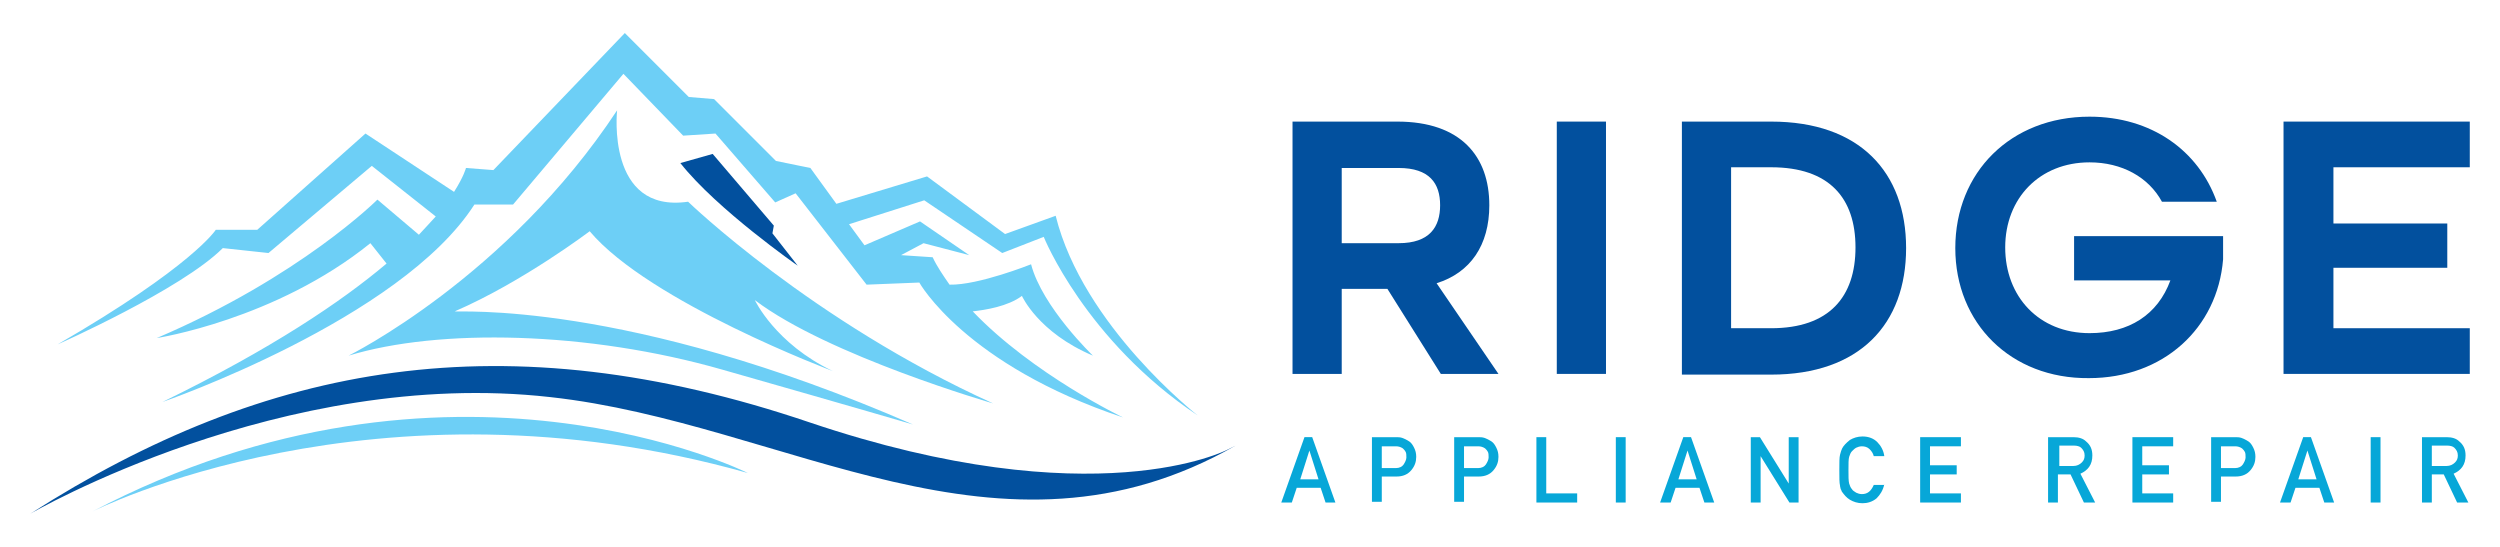 <?xml version="1.0" encoding="utf-8"?>
<!-- Generator: Adobe Illustrator 26.0.2, SVG Export Plug-In . SVG Version: 6.00 Build 0)  -->
<svg version="1.1" id="Layer_1" xmlns="http://www.w3.org/2000/svg" xmlns:xlink="http://www.w3.org/1999/xlink" x="0px" y="0px"
	 viewBox="0 0 355.7 77.8" style="enable-background:new 0 0 355.7 77.8;" xml:space="preserve">
<style type="text/css">
	.st0{fill:#02509E;}
	.st1{fill:#6DCFF6;}
	.st2{fill:#07A7D8;}
</style>
<g>
	<g>
		<path class="st0" d="M174.6,64c0,0-18.8,9.8-59.4-3.9c-43.4-14.7-77.3-8.5-110.9,13c0,0,35.9-20.9,74-16.6
			c33.6,3.7,63.9,26.1,97.5,6.9L174.6,64z"/>
	</g>
	<g>
		<path class="st1" d="M106.4,67.3c0,0-42.4-21.2-93.3,5.5C13.1,72.8,53.3,52.3,106.4,67.3z"/>
	</g>
	<g>
		<path class="st1" d="M129.9,60.4c0,0-7.8-2.3-27.1-7.8c-19.2-5.5-40.4-5.9-53.2-2c0,0,22.5-11.1,38.2-34.9c0,0-1.6,14.7,10.1,13
			c0,0,17.6,17,43.4,28.7c0,0-23.5-6.8-33.9-14.7c0,0,2.9,6.2,11.1,10.1c0,0-26.1-9.8-34.6-19.9c0,0-9.5,7.2-19.2,11.4
			C64.7,44.5,88.8,42.5,129.9,60.4z"/>
	</g>
	<g>
		<path class="st0" d="M113.5,37.8c0,0-11.5-8-16.7-14.6l4.6-1.3l8.7,10.2l-0.2,1.1L113.5,37.8z"/>
	</g>
	<g>
		<path class="st1" d="M131.5,28.5l11.1,7.5l5.9-2.3c0,0,5.9,14.7,21.9,25.4c0,0-16.3-12.7-20.2-28.4l-7.2,2.6l-11.1-8.2L119,29
			l-3.7-5.1l-4.9-1l-8.8-8.8l-3.6-0.3l-9.1-9.1L70.2,24.2l-3.9-0.3c0,0-0.3,1.2-1.7,3.4L52,19L36.6,32.7h-5.9c0,0-3.3,5.2-22.5,16.3
			c0,0,17.6-7.8,23.5-13.7l6.5,0.7l14.7-12.4l9.1,7.2c-0.7,0.8-1.5,1.6-2.4,2.6l-5.9-5c0,0-11,11-31.4,19.7c0,0,16.9-2.6,30.4-13.5
			l2.3,2.9c-6.4,5.4-16.3,12.1-31.9,19.7c0,0,33.9-11.7,44.4-28.1h5.5l15.7-18.6l8.5,8.8l4.6-0.3l8.5,9.8l2.9-1.3l10.1,13l7.5-0.3
			c0,0,6.5,11.7,29,19.2c0,0-12.8-6.1-21.4-15.1c1.8-0.2,5-0.7,7-2.2c0,0,2.3,5.2,10.1,8.5c0,0-7.2-6.9-8.8-13c0,0-7.5,3-11.6,2.9
			c-0.9-1.3-1.8-2.6-2.4-3.9l-4.5-0.3l3.2-1.7l6.5,1.7l-7-4.8l-7.9,3.4l-2.2-3L131.5,28.5z"/>
	</g>
	<g>
		<path class="st0" d="M183.8,17.3h15c9.1,0,13.1,5,13.1,11.9c0,5.7-2.7,9.6-7.5,11.1l8.8,12.9H205l-7.6-12.1h-6.5v12.1h-7V17.3z
			 M199,34.6c4.4,0,5.9-2.3,5.9-5.4s-1.5-5.3-5.9-5.3h-8.1v10.7H199z"/>
		<path class="st0" d="M221.5,17.3h7v35.9h-7V17.3z"/>
		<path class="st0" d="M239.3,17.3H252c12.6,0,19.2,7.2,19.2,18c0,10.8-6.6,18-19.2,18h-12.7V17.3z M252,46.7c8.3,0,12-4.5,12-11.5
			c0-7-3.7-11.4-12-11.4h-5.7v22.9H252z"/>
		<path class="st0" d="M278.2,35.3c0-10.8,7.9-18.7,19.1-18.7c8.8,0,15.5,4.8,18.1,12.1h-7.8c-1.9-3.5-5.7-5.6-10.3-5.6
			c-7.1,0-12,5.1-12,12.1s4.8,12.2,12,12.2c5.6,0,9.7-2.6,11.5-7.5h-13.7v-6.3h21.2v3.3c-0.8,9.8-8.5,16.9-19.1,16.9
			C286.1,53.9,278.2,46,278.2,35.3z"/>
		<path class="st0" d="M324.9,17.3h26.5v6.5h-19.4v8h16.2v6.3h-16.2v8.6h19.4v6.5h-26.5V17.3z"/>
		<path class="st2" d="M187.9,69.4h-3.4l-0.7,2.1h-1.5l3.3-9.3h1.1l3.3,9.3h-1.4L187.9,69.4z M187.6,68.2l-1.3-4.1h0l-1.3,4.1H187.6
			z"/>
		<path class="st2" d="M195.2,62.2h3.3c0.4,0,0.7,0,1,0.1c0.3,0.1,0.7,0.3,1,0.5c0.3,0.2,0.5,0.5,0.7,0.9c0.2,0.4,0.3,0.8,0.3,1.3
			c0,0.7-0.2,1.3-0.7,1.9c-0.5,0.6-1.2,0.9-2.1,0.9h-2.1v3.6h-1.4V62.2z M196.6,66.6h2c0.5,0,0.9-0.2,1.1-0.5c0.2-0.3,0.4-0.7,0.4-1
			c0-0.3,0-0.6-0.1-0.8c-0.1-0.2-0.2-0.3-0.4-0.5c-0.3-0.2-0.6-0.3-1-0.3h-2V66.6z"/>
		<path class="st2" d="M206.9,62.2h3.3c0.4,0,0.7,0,1,0.1c0.3,0.1,0.7,0.3,1,0.5c0.3,0.2,0.5,0.5,0.7,0.9c0.2,0.4,0.3,0.8,0.3,1.3
			c0,0.7-0.2,1.3-0.7,1.9c-0.5,0.6-1.2,0.9-2.1,0.9h-2.1v3.6h-1.4V62.2z M208.3,66.6h2c0.5,0,0.9-0.2,1.1-0.5c0.2-0.3,0.4-0.7,0.4-1
			c0-0.3,0-0.6-0.1-0.8c-0.1-0.2-0.2-0.3-0.4-0.5c-0.3-0.2-0.6-0.3-1-0.3h-2V66.6z"/>
		<path class="st2" d="M218.6,62.2h1.4v8h4.4v1.3h-5.8V62.2z"/>
		<path class="st2" d="M229.9,62.2h1.4v9.3h-1.4V62.2z"/>
		<path class="st2" d="M241.8,69.4h-3.4l-0.7,2.1h-1.5l3.3-9.3h1.1l3.3,9.3h-1.4L241.8,69.4z M241.4,68.2l-1.3-4.1h0l-1.3,4.1H241.4
			z"/>
		<path class="st2" d="M249.1,62.2h1.3l4.1,6.6h0v-6.6h1.4v9.3h-1.3l-4.1-6.6h0v6.6h-1.4V62.2z"/>
		<path class="st2" d="M268.1,68.9c-0.2,0.9-0.6,1.5-1.1,2c-0.6,0.5-1.3,0.7-2,0.7c-0.7,0-1.3-0.2-1.8-0.5c-0.5-0.3-0.8-0.7-1.1-1.1
			c-0.1-0.1-0.1-0.3-0.2-0.4c0-0.1-0.1-0.3-0.1-0.5c-0.1-0.4-0.1-1.1-0.1-2.2c0-1.1,0-1.8,0.1-2.2c0.1-0.4,0.2-0.7,0.3-0.9
			c0.2-0.4,0.6-0.8,1.1-1.2c0.5-0.3,1.1-0.5,1.8-0.5c0.9,0,1.6,0.3,2.1,0.8c0.5,0.5,0.9,1.2,1,2h-1.5c-0.1-0.4-0.3-0.7-0.6-1
			c-0.3-0.3-0.7-0.4-1.1-0.4c-0.3,0-0.6,0.1-0.8,0.2c-0.2,0.1-0.4,0.3-0.6,0.5c-0.2,0.2-0.3,0.5-0.4,0.8c-0.1,0.3-0.1,1-0.1,1.9
			s0,1.5,0.1,1.9c0.1,0.3,0.2,0.6,0.4,0.8c0.1,0.2,0.3,0.3,0.6,0.5c0.2,0.1,0.5,0.2,0.8,0.2c0.8,0,1.3-0.4,1.7-1.3H268.1z"/>
		<path class="st2" d="M273.2,62.2h5.8v1.3h-4.4v2.7h3.8v1.3h-3.8v2.7h4.4v1.3h-5.8V62.2z"/>
		<path class="st2" d="M291.5,62.2h3.5c0.8,0,1.4,0.2,1.8,0.6c0.6,0.5,0.9,1.1,0.9,2c0,1.3-0.6,2.1-1.7,2.6l2.1,4.1h-1.6l-1.9-4
			h-1.8v4h-1.4V62.2z M292.9,66.3h2.1c0.5,0,0.9-0.2,1.2-0.5c0.3-0.3,0.4-0.6,0.4-1c0-0.5-0.2-0.8-0.5-1.1c-0.2-0.2-0.6-0.3-1-0.3
			h-2.1V66.3z"/>
		<path class="st2" d="M303.4,62.2h5.8v1.3h-4.4v2.7h3.8v1.3h-3.8v2.7h4.4v1.3h-5.8V62.2z"/>
		<path class="st2" d="M314.6,62.2h3.3c0.4,0,0.7,0,1,0.1c0.3,0.1,0.7,0.3,1,0.5c0.3,0.2,0.5,0.5,0.7,0.9c0.2,0.4,0.3,0.8,0.3,1.3
			c0,0.7-0.2,1.3-0.7,1.9c-0.5,0.6-1.2,0.9-2.1,0.9H316v3.6h-1.4V62.2z M316,66.6h2c0.5,0,0.9-0.2,1.1-0.5c0.2-0.3,0.4-0.7,0.4-1
			c0-0.3,0-0.6-0.1-0.8c-0.1-0.2-0.2-0.3-0.4-0.5c-0.3-0.2-0.6-0.3-1-0.3h-2V66.6z"/>
		<path class="st2" d="M330,69.4h-3.4l-0.7,2.1h-1.5l3.3-9.3h1.1l3.3,9.3h-1.4L330,69.4z M329.6,68.2l-1.3-4.1h0l-1.3,4.1H329.6z"/>
		<path class="st2" d="M337.3,62.2h1.4v9.3h-1.4V62.2z"/>
		<path class="st2" d="M344.6,62.2h3.5c0.8,0,1.4,0.2,1.8,0.6c0.6,0.5,0.9,1.1,0.9,2c0,1.3-0.6,2.1-1.7,2.6l2.1,4.1h-1.6l-1.9-4H346
			v4h-1.4V62.2z M346,66.3h2.1c0.5,0,0.9-0.2,1.2-0.5c0.3-0.3,0.4-0.6,0.4-1c0-0.5-0.2-0.8-0.5-1.1c-0.2-0.2-0.6-0.3-1-0.3H346V66.3
			z"/>
	</g>
</g>
<g>
</g>
<g>
</g>
<g>
</g>
<g>
</g>
<g>
</g>
<g>
</g>
</svg>
